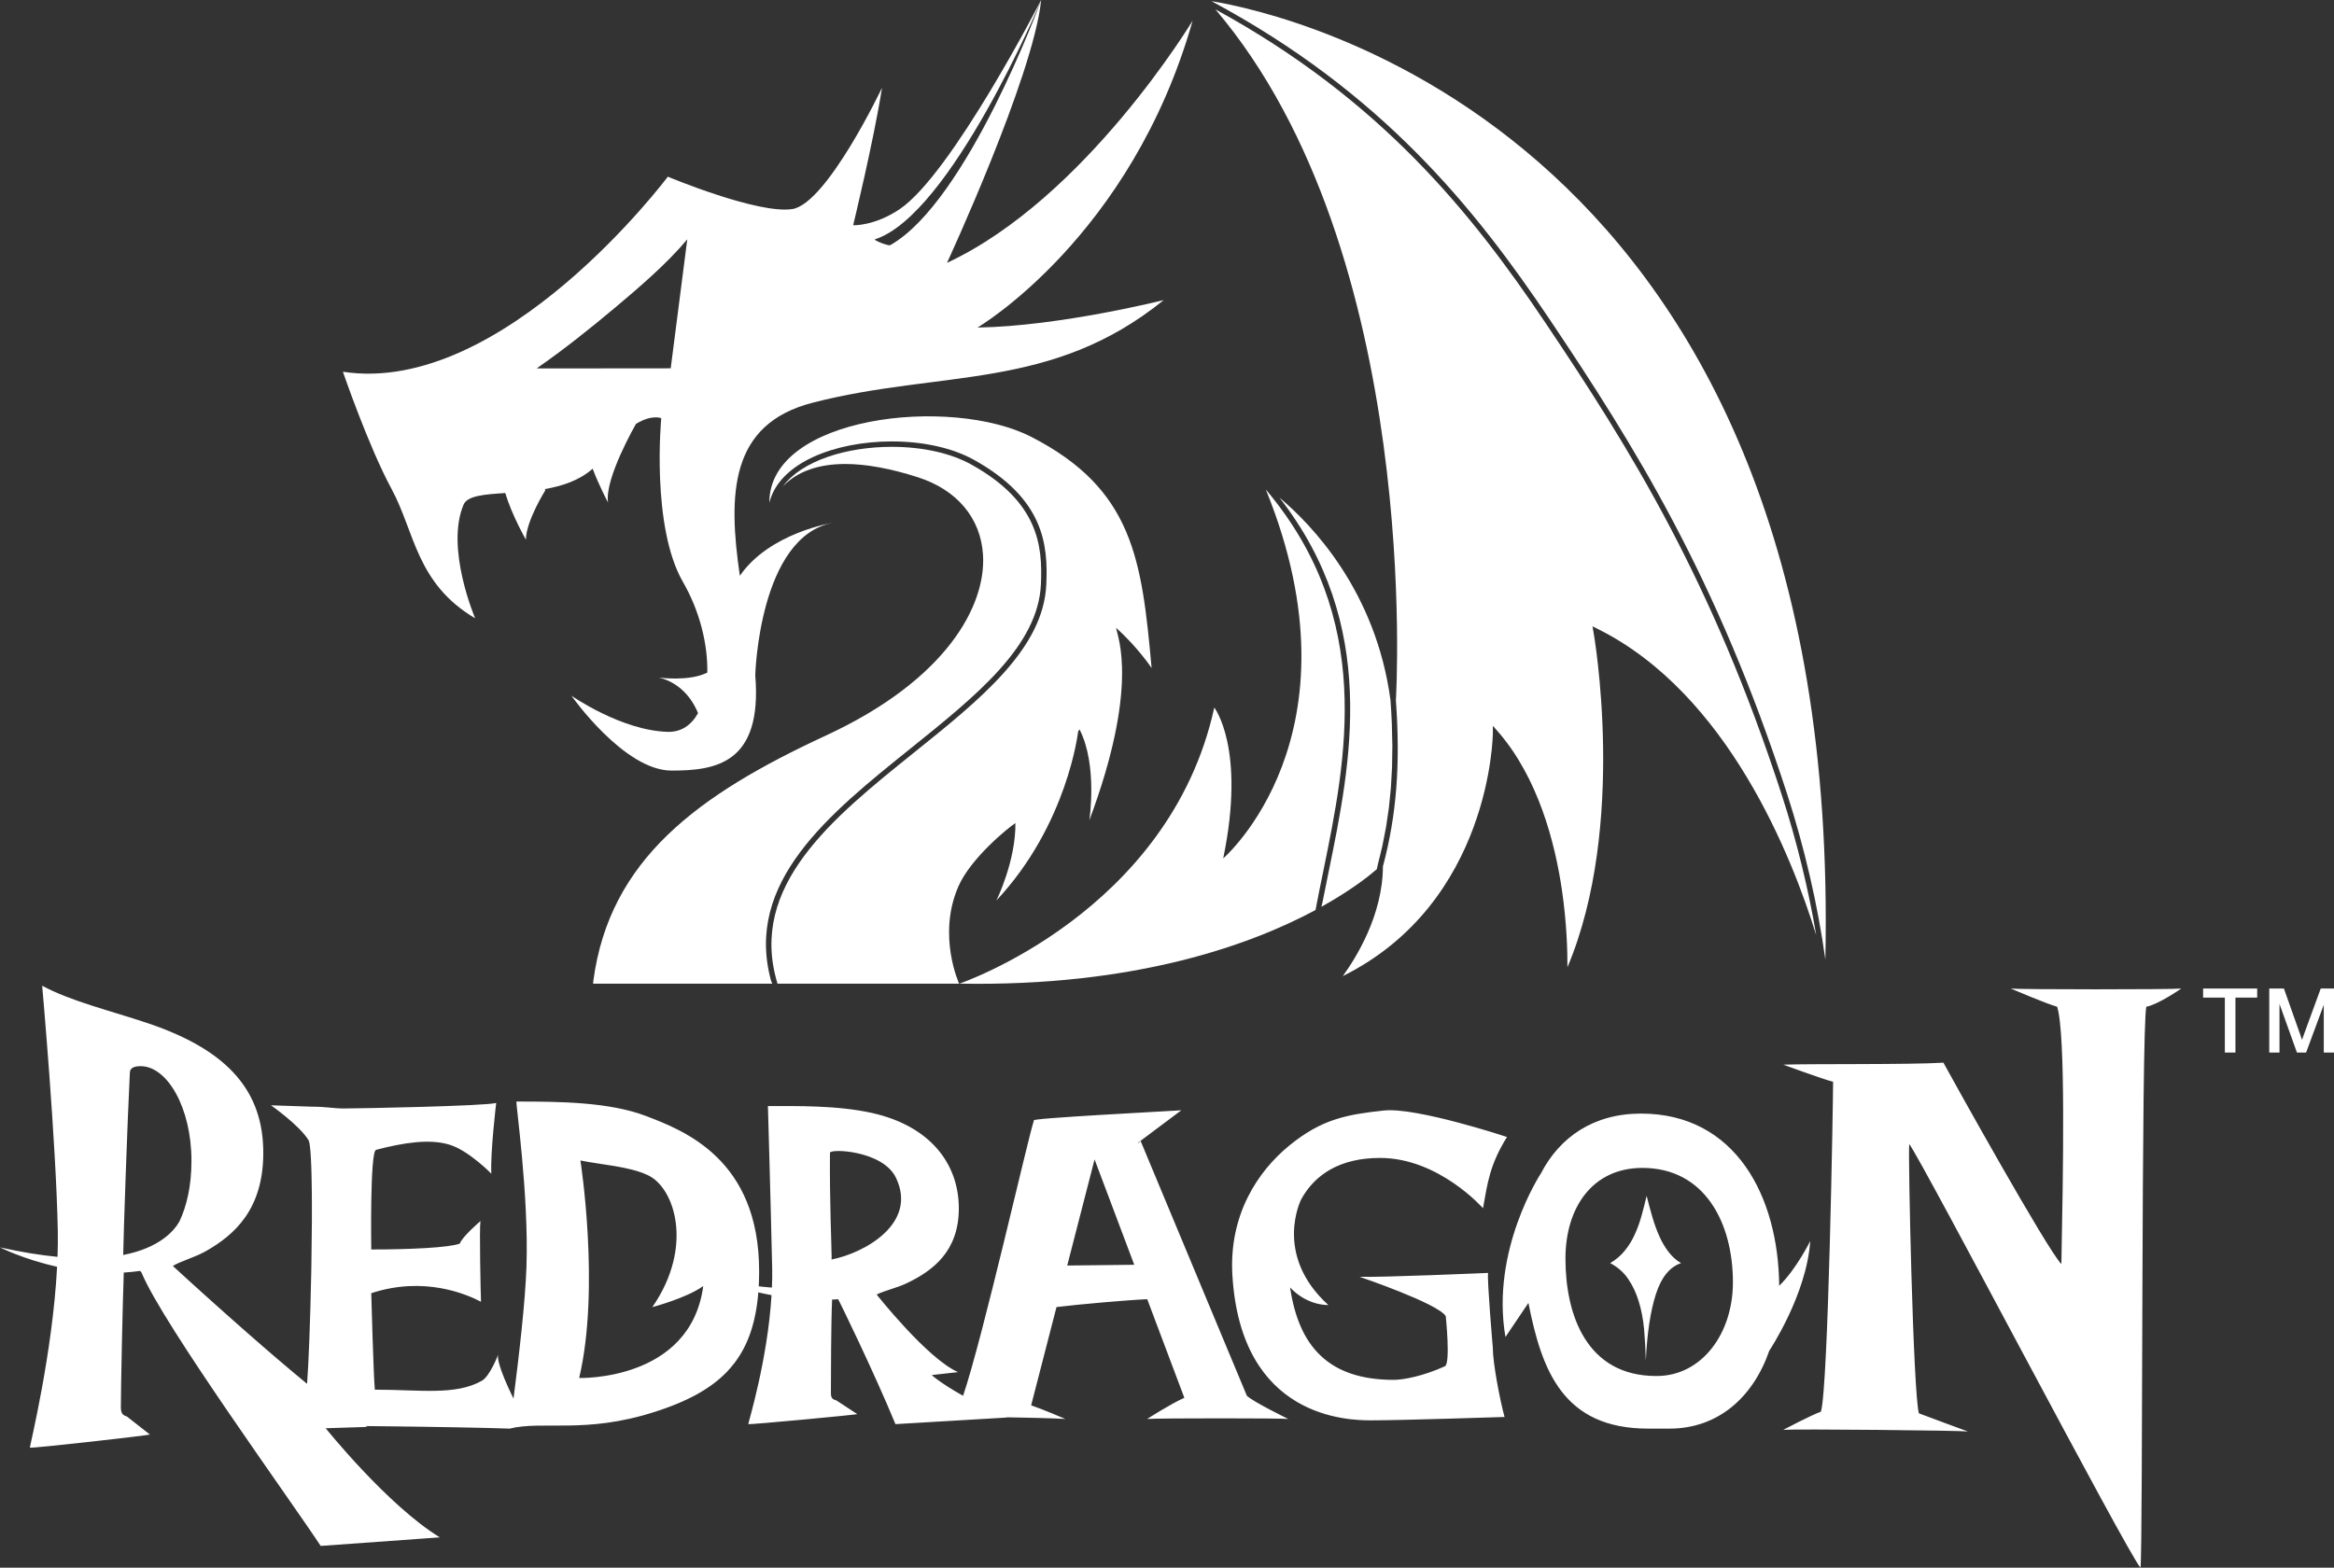 <svg width="128" height="86" viewBox="0 0 128 86" fill="none" xmlns="http://www.w3.org/2000/svg">
<rect x="0" y="0" width="128" height="86" fill="#333333" stroke="none"/>
<path d="M20.037 78.23L20.037 78.229L20.146 78.23L20.172 78.231C20.717 78.237 21.331 78.243 21.976 78.252L22.008 78.253L23.046 78.266L23.104 78.267L23.181 78.268L24.124 78.284H24.133L24.217 78.284L24.349 78.287L24.401 78.288H24.404L24.539 78.29L24.673 78.292L24.768 78.295L24.807 78.295L24.94 78.297H24.95L25.072 78.299L25.13 78.301L25.204 78.302L25.308 78.305L25.973 78.318L26.005 78.319L26.097 78.32L26.174 78.323L26.34 78.325L26.341 78.326L26.503 78.33L26.58 78.331L26.663 78.334L26.696 78.334H26.696L26.924 78.341L26.975 78.341L27.036 78.343L27.125 78.346L27.145 78.346L27.253 78.349H27.272L27.359 78.352L27.415 78.354L27.462 78.355L27.663 78.361L27.688 78.362L27.759 78.364L27.819 78.365L27.853 78.367L27.945 78.37C29.777 77.916 32.082 78.677 35.902 77.453L36.068 77.399L36.084 77.394L36.249 77.338L36.32 77.313L36.417 77.279L36.501 77.25L36.568 77.225L36.691 77.179L36.726 77.166L36.819 77.131L36.894 77.102L37.01 77.056L37.012 77.055L37.139 77.003L37.207 76.975L37.298 76.937L37.305 76.933L37.433 76.877L37.448 76.871L37.484 76.854C37.549 76.825 37.613 76.795 37.676 76.765L37.726 76.742L37.739 76.735C37.824 76.695 37.908 76.652 37.991 76.61L37.997 76.606L38.105 76.55L38.136 76.533L38.228 76.482L38.274 76.457L38.361 76.407L38.404 76.382L38.477 76.339L38.549 76.296L38.605 76.261L38.674 76.218L38.728 76.182L38.803 76.133L38.853 76.1L38.858 76.096L38.969 76.019L38.971 76.018L39.082 75.937L39.181 75.862L39.192 75.855L39.29 75.777L39.298 75.771L39.38 75.704L39.412 75.676L39.477 75.621L39.52 75.584L39.584 75.525L39.615 75.496L39.683 75.433L39.722 75.395L39.779 75.34L39.822 75.297L39.873 75.245L39.913 75.201C40.02 75.087 40.121 74.97 40.218 74.847L40.225 74.839L40.29 74.754L40.307 74.733L40.358 74.663L40.395 74.612L40.437 74.55L40.467 74.507L40.513 74.436L40.544 74.388L40.589 74.317L40.61 74.281L40.661 74.196L40.679 74.165L40.728 74.079L40.747 74.043L40.794 73.954L40.795 73.953L40.853 73.838L40.855 73.833C40.875 73.792 40.895 73.751 40.914 73.71L40.954 73.62L40.973 73.578L41.016 73.476L41.024 73.454L41.064 73.353L41.081 73.312L41.114 73.222L41.129 73.18L41.164 73.079L41.179 73.035L41.208 72.944L41.224 72.894L41.254 72.794L41.274 72.723L41.29 72.667L41.317 72.566L41.334 72.499L41.343 72.467C41.373 72.342 41.401 72.213 41.427 72.083L41.436 72.036L41.452 71.947L41.465 71.876L41.48 71.789L41.494 71.699L41.506 71.619L41.517 71.541L41.529 71.452L41.544 71.332L41.548 71.296L41.561 71.18L41.57 71.089L41.576 71.027L41.587 70.895H41.588L41.75 70.932L41.761 70.934L41.918 70.969L41.926 70.971L41.929 70.971L41.94 70.974L41.943 70.974L42.078 71.001L42.078 71.002L42.113 71.009L42.124 71.011L42.127 71.011L42.214 71.029L42.221 71.03L42.234 71.032L42.242 71.034L42.312 71.047C42.092 74.642 41.037 78.032 41.037 78.121C41.037 78.17 47.1 77.598 47.011 77.572L45.865 76.82C45.658 76.768 45.568 76.693 45.568 76.417C45.568 75.657 45.574 72.646 45.633 71.289C45.901 71.275 45.688 71.301 45.96 71.268C45.996 71.291 47.941 75.291 49.108 78.124L55.231 77.761L55.206 77.749C56.052 77.758 57.789 77.799 58.426 77.841C58.426 77.841 57.216 77.317 56.55 77.092L57.94 71.702C59.102 71.556 61.914 71.309 62.916 71.271L64.951 76.679C64.2 77.012 62.91 77.841 62.91 77.841C63.534 77.794 70.374 77.794 70.652 77.841C70.652 77.841 68.717 76.9 68.379 76.565L62.55 62.583C62.509 62.622 62.476 62.67 62.442 62.718C62.438 62.703 62.432 62.687 62.429 62.673L64.784 60.908C64.113 60.955 56.287 61.353 56.703 61.466C56.411 62.264 53.912 73.347 52.817 76.568C52.73 76.519 52.647 76.472 52.568 76.426L52.536 76.408L52.483 76.378L52.471 76.37L52.431 76.347L52.395 76.325L52.332 76.287L52.322 76.281L52.283 76.258C52.202 76.209 52.125 76.161 52.053 76.116L52.016 76.093C51.913 76.028 51.82 75.966 51.735 75.909L51.686 75.877L51.671 75.865L51.654 75.855L51.625 75.834L51.624 75.834L51.594 75.813L51.565 75.793L51.539 75.774L51.538 75.774L51.511 75.754L51.462 75.72L51.46 75.717L51.435 75.7L51.426 75.694L51.412 75.683L51.408 75.68L51.375 75.655L51.368 75.65L51.361 75.644L51.347 75.634L51.332 75.623L51.254 75.563L51.243 75.553L51.232 75.545L51.228 75.542L51.215 75.53L51.212 75.528L51.201 75.52L51.2 75.52L51.18 75.503L51.178 75.501L51.175 75.499L51.167 75.493L51.161 75.487L51.157 75.483L51.148 75.477L51.147 75.476L51.133 75.463L51.125 75.458L51.125 75.457L51.125 75.456L51.117 75.45L51.115 75.447L51.11 75.444V75.443L51.106 75.44L51.104 75.439L51.103 75.437L51.099 75.434H51.099V75.433L51.098 75.432L52.54 75.27C50.865 74.543 48.077 71.014 48.077 71.014C48.48 70.809 49.178 70.653 49.693 70.409C49.698 70.407 49.704 70.406 49.709 70.402C51.17 69.71 52.571 68.641 52.583 66.318V66.292C52.583 63.78 50.949 61.762 47.856 61.062C45.938 60.628 43.678 60.676 42.114 60.676C42.114 60.676 42.264 65.854 42.347 69.552C42.354 69.905 42.35 70.266 42.334 70.633L42.323 70.632L42.312 70.632L42.301 70.63L42.295 70.63H42.291L42.249 70.626H42.247L42.235 70.625L42.225 70.624L42.216 70.623H42.214L42.203 70.622L42.192 70.621L42.163 70.619L42.15 70.617L42.136 70.616L42.125 70.615L42.114 70.615L42.103 70.613L42.096 70.612L42.092 70.612L42.08 70.611L42.069 70.61L42.068 70.609L41.99 70.603L41.978 70.601L41.974 70.601L41.892 70.593L41.888 70.593L41.809 70.585L41.807 70.584L41.796 70.583H41.794L41.61 70.563H41.61L41.611 70.55V70.538L41.62 70.36L41.62 70.35V70.347L41.62 70.334L41.626 70.154L41.626 70.147C41.628 70.079 41.63 70.012 41.63 69.943V69.939L41.632 69.755V69.742V69.729C41.632 63.593 37.511 62.016 35.423 61.219C33.405 60.45 30.666 60.427 28.325 60.427C28.262 60.427 29.006 65.48 28.872 69.488C28.808 71.393 28.464 74.373 28.162 76.723C27.683 75.75 27.234 74.664 27.318 74.313C27.318 74.313 26.878 75.492 26.415 75.751C24.971 76.561 23.029 76.233 20.557 76.233C20.483 75.512 20.36 70.941 20.36 70.941C23.28 69.981 25.61 71.011 26.379 71.41C26.361 71.003 26.282 67.384 26.349 66.984C26.349 66.984 25.34 67.846 25.217 68.221C24.624 68.442 22.485 68.543 20.36 68.543C20.36 68.543 20.28 63.167 20.623 63.077C22.124 62.684 23.57 62.454 24.67 62.8C25.723 63.131 26.946 64.385 26.946 64.385C26.882 63.267 27.212 60.505 27.212 60.505C26.545 60.679 19.629 60.808 18.838 60.808C18.295 60.808 17.902 60.709 17.087 60.709C16.272 60.684 15.456 60.659 14.861 60.634C14.861 60.634 16.428 61.732 16.918 62.544C16.924 62.554 16.93 62.568 16.936 62.583L16.937 62.586C16.942 62.599 16.947 62.616 16.952 62.635L16.959 62.663L16.967 62.701L16.975 62.743L16.983 62.793L16.986 62.814L16.997 62.893L17.002 62.93L17.01 63.007L17.013 63.04L17.019 63.103C17.024 63.153 17.028 63.207 17.032 63.263L17.046 63.466L17.046 63.476L17.054 63.621C17.059 63.722 17.064 63.83 17.068 63.942L17.07 63.983C17.073 64.091 17.077 64.204 17.08 64.32L17.081 64.335L17.084 64.467L17.086 64.535L17.089 64.697V64.707C17.093 64.859 17.095 65.017 17.097 65.181V65.185L17.1 65.409L17.1 65.442L17.102 65.644L17.102 65.706L17.103 65.885L17.104 65.977L17.104 66.131V66.638V66.829L17.104 66.897L17.103 67.123L17.102 67.162L17.102 67.199C17.098 67.895 17.089 68.626 17.077 69.359L17.073 69.585L17.072 69.638L17.067 69.898L17.066 69.918C17.017 72.431 16.924 74.868 16.84 75.912C16.607 75.72 16.369 75.522 16.128 75.321L15.919 75.145L15.77 75.019L15.763 75.013L15.54 74.824L15.448 74.746L15.309 74.627L15.289 74.611L15.131 74.476L15.02 74.381L14.972 74.34L14.846 74.231L14.815 74.204L14.656 74.067L14.614 74.031L14.498 73.931L14.383 73.831L14.278 73.739L14.026 73.521L13.924 73.432L13.87 73.384L13.715 73.249L13.697 73.233L13.139 72.742L13.105 72.711L13.03 72.645L12.956 72.58L12.662 72.319L12.6 72.264L12.517 72.192L12.475 72.154L12.288 71.987L11.826 71.574L11.789 71.541L11.694 71.456L11.598 71.371L11.565 71.341L11.533 71.311L11.36 71.156L11.063 70.889L10.964 70.799L10.961 70.796L10.746 70.602L10.739 70.596L10.589 70.46L10.541 70.417L10.446 70.331L10.445 70.329L10.352 70.245L10.248 70.15L9.95 69.879L9.883 69.817L9.864 69.8L9.821 69.76L9.777 69.72L9.764 69.708L9.711 69.659L9.7 69.65L9.697 69.647L9.634 69.589L9.621 69.577L9.583 69.543L9.579 69.539L9.537 69.501L9.535 69.498L9.526 69.49L9.505 69.471L9.504 69.469L9.49 69.457L9.485 69.452L9.478 69.446C9.922 69.178 10.691 68.973 11.257 68.652C11.263 68.649 11.27 68.647 11.275 68.643C12.884 67.734 14.426 66.328 14.439 63.275V63.241C14.439 59.939 12.605 57.649 8.135 56.14C6.05 55.436 3.901 54.934 2.313 54.074C2.313 54.074 3.077 62.667 3.17 67.525C3.178 67.989 3.172 68.465 3.155 68.947C2.231 68.857 1.188 68.694 0.001 68.427C0.042 68.448 1.298 69.082 3.131 69.49C2.888 74.215 1.639 79.294 1.639 79.412C1.639 79.478 8.314 78.725 8.217 78.691L6.956 77.703C6.727 77.634 6.628 77.536 6.628 77.173C6.628 76.174 6.722 71.59 6.788 69.809C7.083 69.79 7.38 69.763 7.679 69.719C7.72 69.748 7.754 69.789 7.778 69.845C8.925 72.624 15.899 82.243 17.588 84.805L24.119 84.335C21.249 82.576 17.861 78.349 17.861 78.349L20.153 78.277L20.14 78.272H20.14L20.136 78.27L20.135 78.27L20.134 78.269L20.132 78.269L20.129 78.267H20.128L20.121 78.264H20.12L20.118 78.263L20.115 78.263L20.113 78.261L20.11 78.26L20.109 78.26L20.107 78.259L20.105 78.259L20.103 78.258L20.101 78.257H20.101L20.099 78.256L20.096 78.254L20.094 78.253L20.037 78.23ZM6.754 68.846C6.753 68.81 6.756 68.769 6.76 68.722C6.76 68.127 6.989 61.425 7.121 58.853C7.121 58.586 7.351 58.487 7.711 58.487C9.188 58.487 10.5 60.798 10.5 63.671C10.5 65.08 10.232 66.176 9.84 67.006C9.544 67.526 8.751 68.455 6.754 68.846ZM45.603 69.093C45.602 69.06 45.604 69.023 45.608 68.981C45.608 68.441 45.491 65.828 45.517 63.239C45.517 62.999 48.408 63.106 49.132 64.601C50.347 67.11 47.416 68.738 45.603 69.093ZM26.948 71.083C26.947 71.083 26.945 71.081 26.945 71.081C26.946 71.131 26.948 71.138 26.948 71.083ZM81.608 69.829C81.608 69.829 75.586 70.088 74.557 70.04C74.557 70.04 78.859 71.499 79.287 72.2C79.287 72.2 79.56 74.805 79.239 74.95C78.034 75.498 76.948 75.695 76.434 75.695C72.83 75.695 71.224 73.825 70.751 70.627C71.714 71.653 72.848 71.59 72.848 71.59C69.81 68.826 71.358 65.797 71.358 65.795C72.127 64.391 73.534 63.521 75.685 63.521C78.908 63.521 81.33 66.279 81.33 66.279C81.579 64.904 81.69 63.911 82.645 62.371C82.645 62.371 77.673 60.725 75.89 60.92C73.886 61.14 72.512 61.369 70.712 62.837C68.972 64.258 67.379 66.657 67.588 69.991C68.075 77.808 73.915 77.916 75.201 77.916C76.871 77.916 82.511 77.731 82.511 77.731C82.257 76.786 81.866 74.777 81.866 73.9C81.866 73.9 81.549 70.232 81.608 69.829ZM110.274 54.229C110.274 54.229 112.337 55.11 112.816 55.225C113.295 56.704 113.141 64.463 113.049 69.341C112.281 68.573 107.106 59.264 106.58 58.296C104.708 58.411 99.139 58.349 97.797 58.405C97.797 58.405 99.98 59.203 100.53 59.345C100.53 60.285 100.267 76.246 99.859 77.441C99.307 77.64 97.797 78.437 97.797 78.437C98.493 78.38 107.49 78.471 107.922 78.527C107.922 78.527 105.595 77.674 105.236 77.531C104.924 76.507 104.634 63.324 104.705 62.755C105.497 63.837 116.668 85.203 117.388 86C117.53 84.861 117.42 56.335 117.709 55.225C118.355 55.11 119.626 54.229 119.626 54.229C119.123 54.285 110.729 54.285 110.274 54.229ZM31.762 75.593C32.928 70.671 31.831 63.661 31.831 63.661C32.883 63.881 34.532 63.986 35.524 64.465C36.99 65.134 38.075 68.377 35.776 71.704C35.776 71.704 37.645 71.214 38.567 70.549C37.869 75.784 31.762 75.593 31.762 75.593ZM85.852 69.042C85.852 66.233 87.34 64.068 90.073 64.068C93.5 64.068 95.036 67.096 95.036 70.342C95.036 73.178 93.312 75.484 90.855 75.484H90.831C87.006 75.484 85.852 72.12 85.852 69.042ZM91.508 68.68C91.312 68.424 91.141 68.138 90.999 67.811C90.853 67.486 90.727 67.136 90.617 66.76C90.508 66.387 90.405 65.999 90.303 65.6C90.215 65.976 90.123 66.341 90.021 66.705C89.92 67.067 89.797 67.408 89.65 67.725C89.508 68.044 89.324 68.339 89.107 68.606C88.891 68.876 88.622 69.103 88.305 69.291C88.71 69.503 89.036 69.786 89.281 70.144C89.528 70.5 89.724 70.912 89.868 71.38C90.013 71.848 90.111 72.358 90.164 72.906C90.213 73.456 90.244 74.029 90.259 74.629C90.331 73.119 90.517 71.903 90.814 70.986C91.11 70.067 91.569 69.503 92.192 69.291C91.932 69.14 91.704 68.937 91.508 68.68ZM58.528 69.423L60.028 63.602L62.204 69.382L58.528 69.423ZM84.505 64.371C84.505 64.371 81.738 68.562 82.561 73.343L83.821 71.474C84.549 75.162 85.708 78.37 90.386 78.37H91.552C94.233 78.37 96.152 76.642 97.036 74.08L97.037 74.085C97.037 74.085 99.078 71.025 99.276 68.079C99.276 68.079 98.509 69.633 97.573 70.534C97.533 65.631 95.182 61.088 89.996 61.088C87.401 61.088 85.542 62.37 84.505 64.372V64.371Z" fill="white"/>
<path fill-rule="evenodd" clip-rule="evenodd" d="M122.014 54.726H120.822V54.229H123.787V54.726H122.595V57.739H122.014V54.726ZM126.246 57.04C126.292 56.905 126.342 56.77 126.391 56.636L127.272 54.229H128V57.739H127.439V55.119L126.47 57.739H125.967L125.011 55.074V57.739H124.449V54.229H125.254L126.121 56.679C126.163 56.798 126.206 56.919 126.246 57.04Z" fill="white"/>
<path d="M84.744 17.694C80.711 11.69 75.724 5.466 66.655 0.514C78.021 13.89 76.568 38.162 76.552 38.409C76.808 41.921 76.589 44.741 75.841 47.53C75.833 50.206 74.36 52.557 73.641 53.546C81.775 49.497 81.871 40.303 81.871 40.208V39.816L82.129 40.11C84.361 42.657 85.279 46.245 85.656 48.806C85.923 50.617 85.965 52.185 85.961 53.059C89.254 45.262 87.406 34.756 87.386 34.648L87.334 34.358L87.596 34.489C94.762 38.034 98.293 47.045 99.605 51.304C99.179 48.776 98.532 46.125 97.725 43.638C93.891 31.817 89.397 24.62 84.744 17.694Z" fill="white"/>
<path d="M66.438 0.063C75.788 5.074 80.882 11.414 84.989 17.527C89.653 24.473 94.16 31.689 98.006 43.546C98.965 46.505 99.698 49.694 100.105 52.637C101.081 7.241 70.436 0.719 66.438 0.063Z" fill="white"/>
<path d="M37.691 13.129L36.783 20.205L29.492 20.212L29.536 20.201C29.5 20.205 29.465 20.208 29.429 20.212C30.906 19.188 32.366 18.022 33.733 16.875C34.993 15.818 36.585 14.458 37.691 13.129ZM36.615 40.147C34.082 40.078 31.337 38.165 31.337 38.165C31.337 38.165 34.223 42.272 36.827 42.272C39.236 42.272 41.825 41.904 41.419 37.029L41.42 37.028C41.42 37.028 41.626 29.419 45.689 28.676C45.689 28.676 42.214 29.208 40.574 31.585C39.923 27.106 40.01 23.262 44.568 22.091C51.646 20.271 57.641 21.464 63.821 16.461C63.821 16.461 58.114 17.899 53.608 17.968C53.608 17.968 62.038 13.015 65.406 1.133C65.406 1.133 59.538 10.878 51.935 14.419C51.935 14.419 56.658 4.216 57.096 0.025C57.079 0.073 53.039 11.072 48.823 13.448C48.72 13.507 47.87 13.166 47.984 13.129C52.147 11.787 57.063 0.103 57.096 0.025C57.097 0.017 57.099 0.008 57.099 -5.72205e-05C57.099 -5.72205e-05 52.19 9.562 49.331 11.48C47.946 12.409 46.788 12.357 46.788 12.357C46.788 12.357 47.915 7.729 48.371 4.815C48.371 4.815 45.344 11.188 43.443 11.47C41.542 11.754 36.625 9.692 36.625 9.692C36.625 9.692 27.605 21.737 18.806 20.394C18.806 20.394 20.213 24.5 21.48 26.835C22.747 29.172 22.819 32.005 26.058 33.917C26.058 33.917 24.411 30.072 25.422 27.685C25.632 27.192 26.552 27.121 27.709 27.047C28.077 28.274 28.843 29.608 28.843 29.608C28.843 28.586 29.911 26.888 29.911 26.888C29.911 26.888 29.898 26.867 29.875 26.83C30.84 26.663 31.784 26.35 32.503 25.711C32.862 26.667 33.346 27.565 33.346 27.565C33.14 26.264 34.877 23.255 34.877 23.255C35.754 22.715 36.264 22.941 36.264 22.941C36.264 22.941 35.697 28.884 37.459 31.934C38.386 33.538 38.82 35.37 38.79 36.896C37.789 37.401 36.14 37.169 36.14 37.169C37.477 37.503 38.066 38.584 38.282 39.12C37.917 39.775 37.361 40.169 36.615 40.147Z" fill="white"/>
<path d="M49.958 41.041C53.546 38.158 56.935 35.435 57.086 32.048C57.179 29.954 56.97 27.548 53.28 25.49C52.15 24.859 50.597 24.512 48.908 24.512C46.458 24.512 43.983 25.254 42.931 26.688C43.536 26.048 44.577 25.453 46.354 25.453C47.491 25.453 48.829 25.697 50.331 26.178C52.482 26.867 53.787 28.42 53.91 30.439C54.081 33.222 51.908 37.287 45.299 40.346C38.282 43.596 33.424 47.136 32.539 53.812L32.526 53.96H42.353L42.289 53.812C40.802 48.396 45.456 44.657 49.958 41.041Z" fill="white"/>
<path d="M52.554 48.638C53.232 47.074 55.306 45.394 55.687 45.152C55.709 47.254 54.643 49.398 54.643 49.398C58.554 45.225 59.125 40.127 59.127 40.125C59.151 40.087 59.176 40.05 59.201 40.012C60.207 41.955 59.741 44.999 59.741 44.999C62.478 37.689 61.298 34.941 61.203 34.438C62.395 35.501 63.156 36.647 63.156 36.647C62.619 30.708 62.157 26.839 56.56 23.967C52.141 21.699 42.156 22.822 42.193 27.582C42.724 25.369 45.835 24.215 48.908 24.215C50.646 24.215 52.25 24.576 53.423 25.23C57.26 27.371 57.478 29.879 57.381 32.062C57.224 35.583 53.784 38.347 50.142 41.272C45.664 44.87 41.033 48.59 42.627 53.917L42.639 53.96H52.6C52.6 53.96 51.391 51.324 52.554 48.638Z" fill="white"/>
<path d="M75.547 47.498L75.551 47.472C75.603 47.277 75.647 47.081 75.695 46.885C75.733 46.728 75.774 46.572 75.809 46.414C75.85 46.227 75.883 46.038 75.92 45.849C75.951 45.688 75.986 45.529 76.013 45.367C76.045 45.178 76.07 44.987 76.097 44.797C76.121 44.631 76.149 44.468 76.17 44.3C76.193 44.11 76.209 43.915 76.228 43.723C76.245 43.551 76.266 43.382 76.279 43.207C76.294 43.01 76.302 42.807 76.313 42.606C76.322 42.431 76.336 42.258 76.342 42.08C76.349 41.868 76.349 41.649 76.352 41.433C76.354 41.258 76.36 41.087 76.359 40.91C76.358 40.661 76.348 40.404 76.341 40.15C76.337 39.995 76.337 39.846 76.33 39.689C76.313 39.273 76.289 38.847 76.257 38.411C75.455 32.416 71.927 28.773 70.166 27.297C75.632 34.309 74.1 41.792 72.858 47.858C72.739 48.435 72.624 48.999 72.517 49.547C72.495 49.616 72.48 49.683 72.466 49.745C74.135 48.817 75.127 48.013 75.507 47.68C75.52 47.625 75.534 47.562 75.547 47.498Z" fill="white"/>
<path d="M69.42 26.854C74.907 40.35 67.083 47.089 67.083 47.089C68.335 41.047 66.593 38.815 66.593 38.815C64.13 50.063 52.615 53.96 52.615 53.96C62.276 54.134 68.602 51.823 72.146 49.92L72.169 49.802C72.291 49.154 72.428 48.486 72.569 47.798C73.836 41.612 75.402 33.939 69.42 26.854Z" fill="white"/>
</svg>
